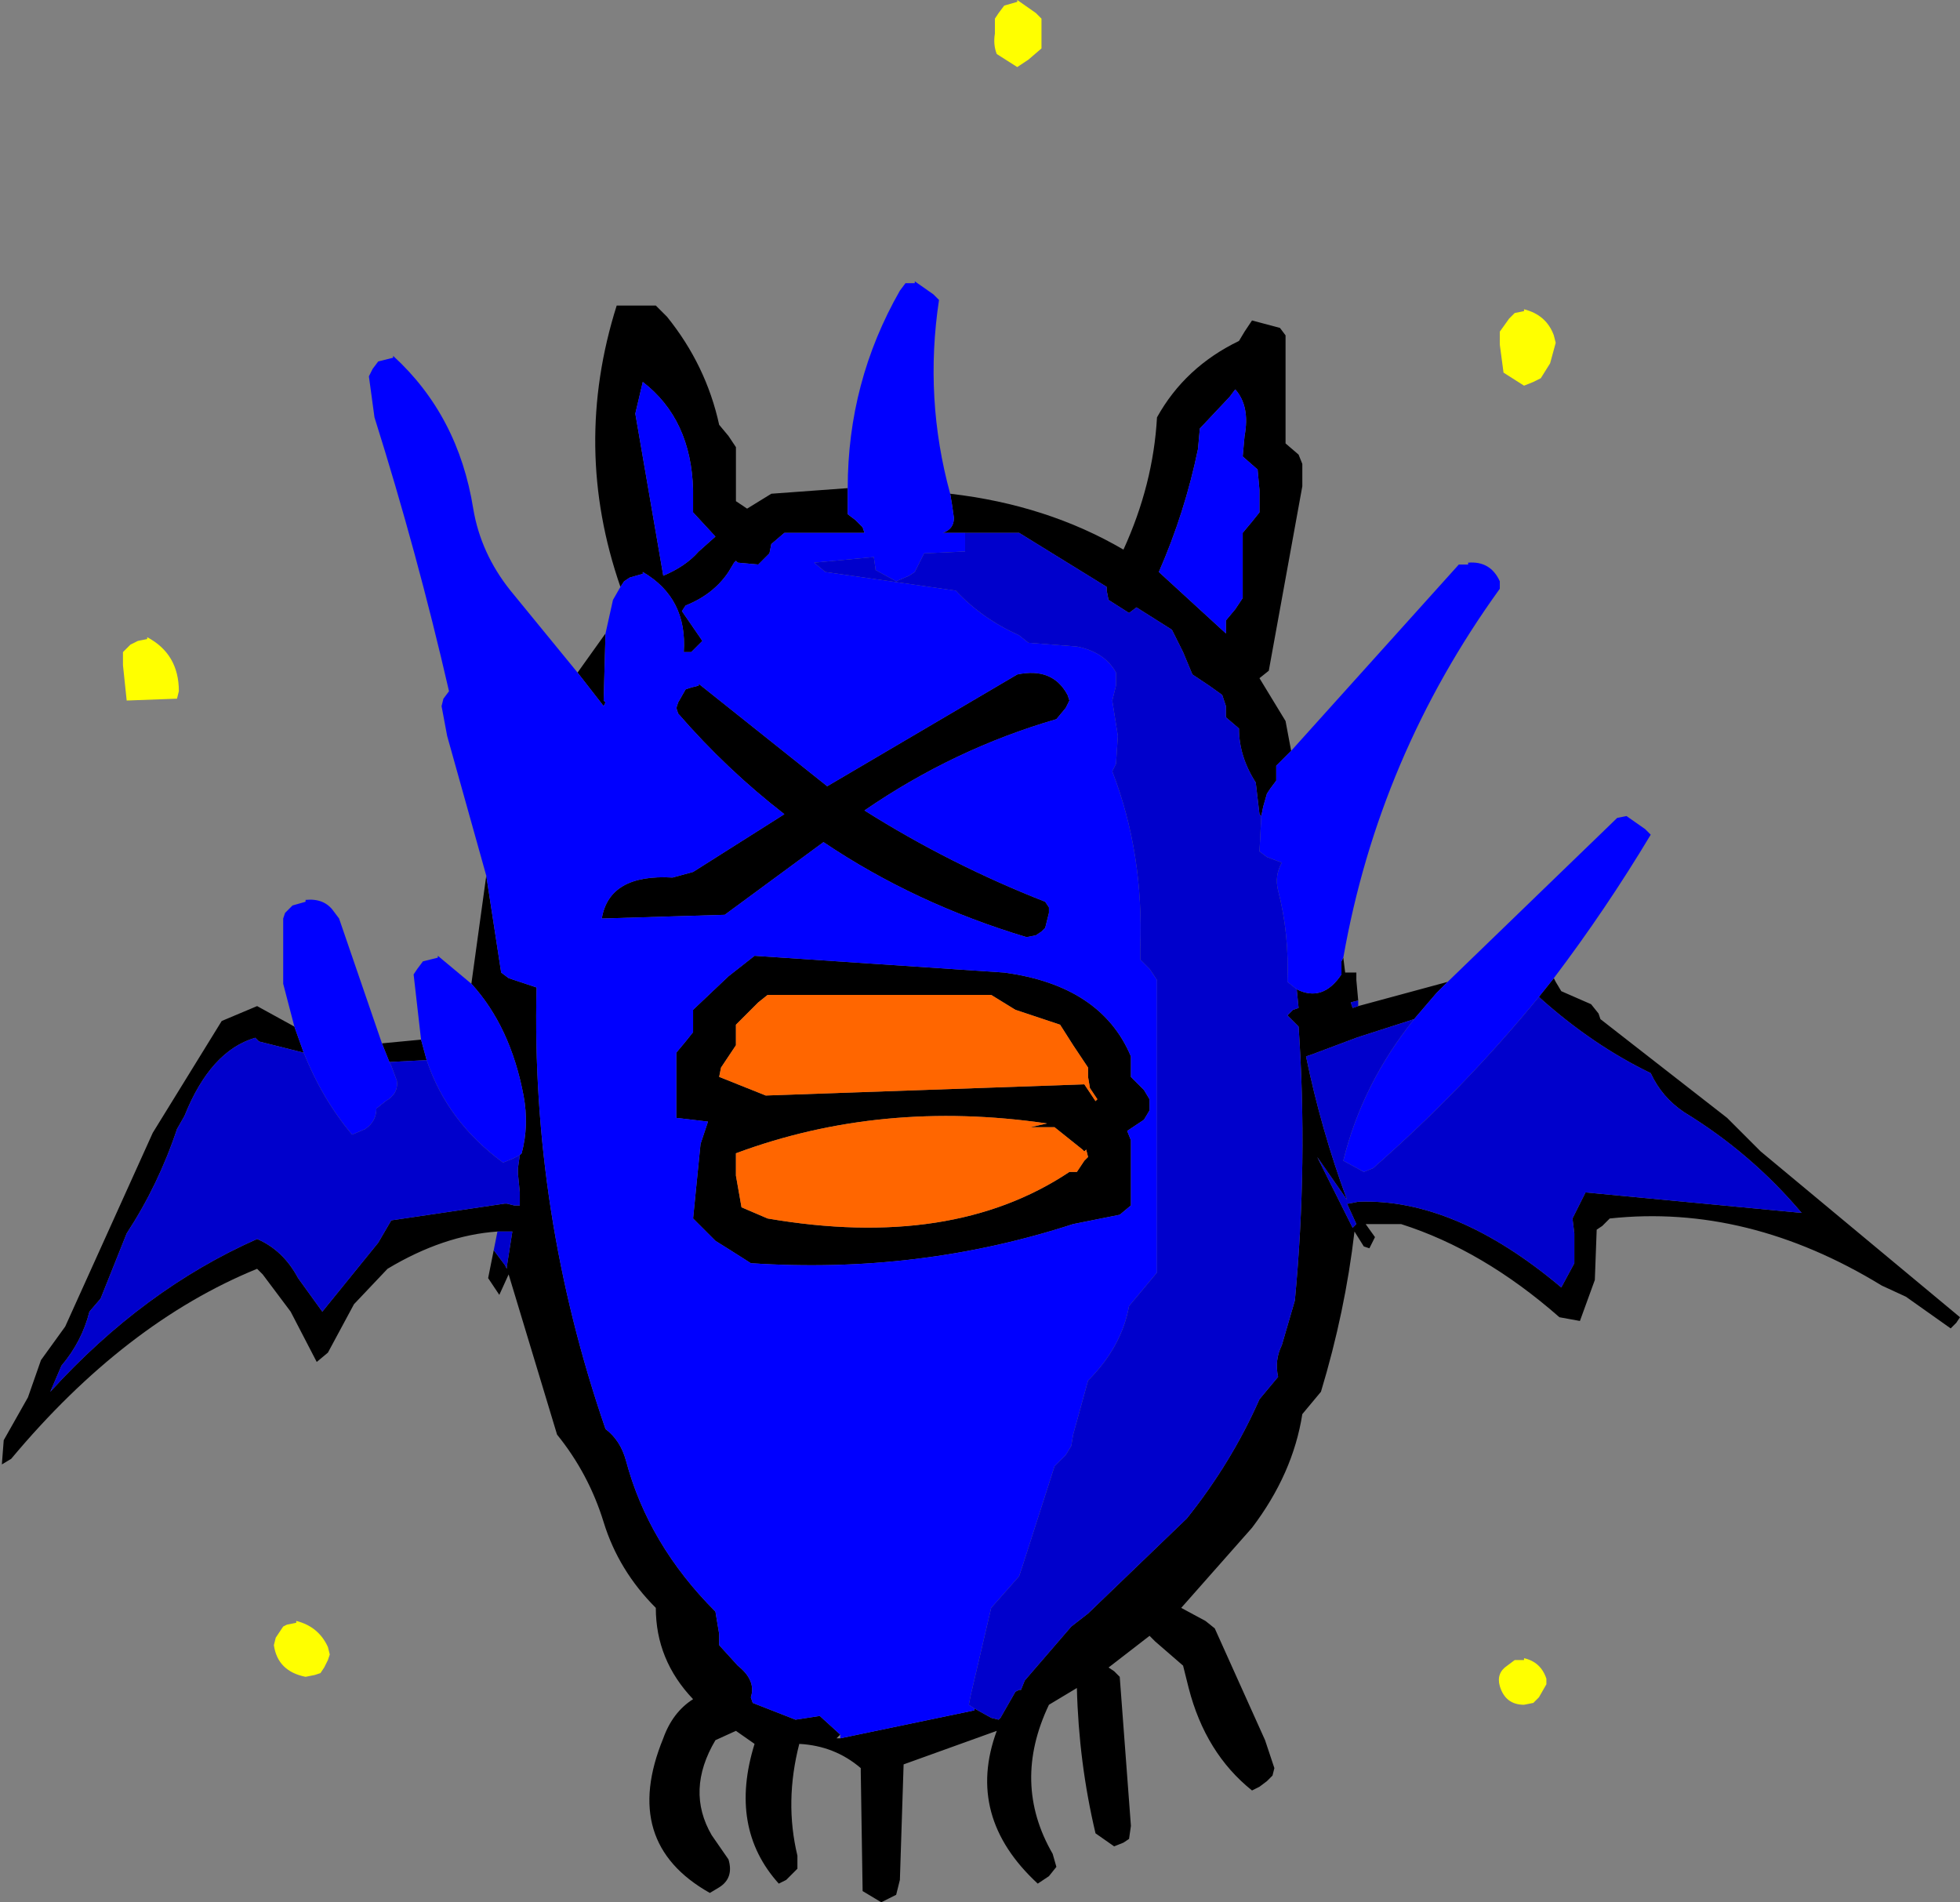 <?xml version="1.0" encoding="UTF-8" standalone="no"?>
<svg xmlns:xlink="http://www.w3.org/1999/xlink" height="51.05px" width="52.6px" xmlns="http://www.w3.org/2000/svg">
  <rect width="100%" height="100%" fill="#808080" stroke="none"/>
  <g transform="matrix(1.0, 0.0, 0.0, 1.0, 26.3, 38.35)">
    <path d="M-0.8 -25.1 Q1.8 -24.8 3.85 -23.6 4.65 -25.35 4.75 -27.15 5.5 -28.5 6.95 -29.2 L7.1 -29.45 7.3 -29.75 8.05 -29.55 8.2 -29.35 8.2 -28.8 8.2 -26.45 8.55 -26.15 8.65 -25.9 8.65 -25.3 7.75 -20.35 7.5 -20.15 8.2 -19.0 8.35 -18.2 7.95 -17.8 7.95 -17.6 7.95 -17.4 7.8 -17.2 7.7 -17.05 7.6 -16.7 7.55 -16.45 7.5 -16.5 7.4 -17.35 Q6.95 -18.05 6.95 -18.8 L6.6 -19.1 6.6 -19.4 6.5 -19.7 6.15 -19.95 5.7 -20.25 5.45 -20.85 5.15 -21.45 4.2 -22.05 4.0 -21.9 3.45 -22.25 3.4 -22.5 3.4 -22.6 1.05 -24.05 -0.4 -24.05 -1.0 -24.05 Q-0.7 -24.15 -0.7 -24.45 L-0.75 -24.8 -0.8 -25.1 M9.75 -12.65 L9.8 -12.25 10.1 -12.25 10.1 -12.05 10.15 -11.5 9.95 -11.45 10.0 -11.3 10.15 -11.35 12.55 -12.0 12.25 -11.7 11.65 -11.0 10.25 -10.55 10.1 -10.5 8.9 -10.05 8.75 -10.0 Q9.15 -8.05 9.85 -6.15 L9.05 -7.3 10.0 -5.4 10.1 -5.5 9.85 -6.05 9.9 -6.05 10.15 -6.1 Q12.75 -6.2 15.6 -3.8 L15.95 -4.45 15.95 -5.25 15.9 -5.65 16.1 -6.05 16.25 -6.35 22.05 -5.8 Q20.7 -7.4 18.9 -8.5 18.3 -8.9 18.0 -9.55 16.45 -10.3 15.05 -11.55 L15.0 -11.6 15.4 -12.1 15.45 -12.0 15.6 -11.75 16.4 -11.4 16.6 -11.15 16.65 -11.0 20.05 -8.35 20.95 -7.45 26.3 -3.0 26.2 -2.85 26.05 -2.7 24.85 -3.55 24.2 -3.85 Q20.6 -6.05 16.9 -5.65 L16.7 -5.45 16.55 -5.35 16.5 -4.0 16.1 -2.9 15.55 -3.0 Q13.5 -4.8 11.3 -5.5 L10.35 -5.5 10.6 -5.15 10.45 -4.85 10.3 -4.9 10.05 -5.3 Q9.8 -3.15 9.15 -1.0 L8.9 -0.7 8.65 -0.4 Q8.4 1.2 7.3 2.65 L5.4 4.8 6.05 5.15 6.3 5.35 7.65 8.35 7.9 9.1 7.85 9.3 7.7 9.45 7.5 9.6 7.3 9.7 Q6.05 8.7 5.6 6.95 L5.45 6.35 4.7 5.7 4.55 5.55 3.45 6.4 3.6 6.5 3.75 6.65 4.05 10.65 4.0 11.0 3.85 11.1 3.6 11.2 3.1 10.85 Q2.65 8.95 2.6 6.95 L1.85 7.4 Q0.85 9.5 1.95 11.4 L2.05 11.75 1.85 12.0 1.55 12.2 Q-0.4 10.4 0.45 8.1 L-2.05 9.0 -2.15 12.1 -2.25 12.5 -2.45 12.6 -2.65 12.7 -3.15 12.4 -3.2 9.2 -3.2 9.1 Q-3.9 8.5 -4.85 8.45 -5.25 10.0 -4.9 11.45 L-4.9 11.8 -5.2 12.1 -5.4 12.2 Q-6.75 10.7 -6.05 8.45 L-6.55 8.1 -7.1 8.35 Q-7.9 9.7 -7.2 10.9 L-6.75 11.55 Q-6.6 12.05 -7.0 12.3 L-7.25 12.45 Q-9.65 11.1 -8.5 8.3 -8.25 7.6 -7.7 7.25 -8.7 6.2 -8.7 4.8 -9.7 3.8 -10.1 2.5 -10.5 1.2 -11.35 0.15 L-12.65 -4.15 -12.9 -3.6 -13.2 -4.05 -13.05 -4.8 -12.9 -4.6 -12.75 -4.4 -12.7 -4.3 -12.7 -4.35 -12.55 -5.3 -12.7 -5.3 -12.95 -5.3 Q-14.4 -5.2 -15.9 -4.3 L-16.8 -3.35 -17.5 -2.05 -17.8 -1.8 -18.5 -3.15 -19.25 -4.15 -19.4 -4.3 Q-22.95 -2.85 -26.0 0.8 L-26.25 0.95 -26.2 0.3 -25.55 -0.85 -25.2 -1.85 -24.55 -2.75 -22.2 -7.95 -20.35 -10.95 -19.4 -11.35 -18.4 -10.8 -18.15 -10.1 -19.35 -10.4 -19.45 -10.5 Q-20.65 -10.15 -21.35 -8.4 L-21.55 -8.05 Q-22.05 -6.55 -22.9 -5.25 L-23.6 -3.5 -23.9 -3.15 Q-24.1 -2.35 -24.65 -1.7 L-24.95 -1.0 Q-22.45 -3.75 -19.4 -5.1 -18.7 -4.8 -18.3 -4.05 L-17.65 -3.15 -16.15 -5.0 -15.8 -5.6 -12.75 -6.05 -12.7 -6.05 -12.5 -6.0 -12.35 -6.0 -12.35 -6.35 -12.4 -6.85 -12.4 -7.0 -12.35 -7.35 -12.3 -7.4 Q-12.1 -8.15 -12.25 -8.95 -12.6 -10.8 -13.65 -11.95 L-13.25 -14.85 -12.85 -12.25 -12.65 -12.1 -11.9 -11.85 Q-12.05 -5.8 -10.05 0.0 -9.65 0.3 -9.5 0.85 -8.9 3.1 -7.1 4.9 L-7.0 5.5 -7.0 5.8 -6.5 6.35 Q-6.0 6.75 -6.15 7.2 L-6.1 7.35 -4.95 7.8 -4.3 7.7 -3.75 8.2 -3.85 8.3 -3.75 8.3 -0.15 7.55 -0.15 7.5 0.3 7.75 0.5 7.8 0.55 7.75 0.95 7.05 1.05 7.0 1.1 7.0 1.2 6.75 2.45 5.3 2.9 4.95 5.55 2.4 Q6.75 0.9 7.5 -0.8 L7.75 -1.1 8.0 -1.4 Q7.9 -1.85 8.1 -2.25 L8.45 -3.45 Q8.8 -7.15 8.55 -10.8 L8.25 -11.1 8.4 -11.25 8.55 -11.3 8.5 -11.8 Q9.2 -11.45 9.7 -12.2 L9.7 -12.55 9.75 -12.65 M-16.05 -10.35 L-15.0 -10.45 -14.85 -9.9 -15.85 -9.85 -16.05 -10.35 M-10.8 -20.3 L-10.05 -21.35 -10.1 -19.55 -10.05 -19.5 -10.1 -19.4 -10.8 -20.3 M-9.65 -22.6 Q-10.95 -26.35 -9.75 -30.15 L-8.7 -30.15 -8.4 -29.85 Q-7.35 -28.55 -7.0 -26.95 L-6.75 -26.65 -6.55 -26.35 -6.55 -25.75 -6.55 -24.9 -6.25 -24.7 -5.6 -25.1 -3.55 -25.25 -3.55 -24.55 -3.35 -24.4 -3.15 -24.2 -3.1 -24.05 -5.25 -24.05 -5.6 -23.75 -5.65 -23.5 -5.95 -23.2 -6.5 -23.25 -6.55 -23.3 -6.6 -23.25 -6.75 -23.0 Q-7.15 -22.4 -7.9 -22.1 L-8.0 -21.95 -7.45 -21.15 -7.75 -20.85 -7.95 -20.85 Q-7.85 -22.3 -9.05 -23.0 L-9.05 -22.95 -9.4 -22.85 -9.55 -22.75 -9.65 -22.6 M7.5 -25.2 L7.45 -25.75 7.05 -26.1 7.1 -26.65 Q7.25 -27.45 6.85 -27.9 L6.7 -27.7 5.9 -26.85 5.85 -26.3 Q5.5 -24.6 4.8 -23.0 L6.6 -21.35 6.6 -21.45 6.6 -21.7 6.85 -22.0 7.05 -22.3 7.05 -22.85 7.05 -24.05 7.3 -24.35 7.5 -24.6 7.5 -25.2 M2.3 -19.35 L2.05 -19.05 Q-0.7 -18.25 -3.1 -16.6 -0.8 -15.15 1.75 -14.15 L1.85 -14.0 1.85 -13.85 1.75 -13.45 1.65 -13.35 1.5 -13.25 1.25 -13.2 Q-1.75 -14.1 -4.2 -15.75 L-6.85 -13.8 -10.15 -13.7 Q-9.95 -14.9 -8.25 -14.8 L-7.7 -14.95 -5.25 -16.5 Q-6.8 -17.7 -8.1 -19.2 L-8.15 -19.35 -8.1 -19.5 -7.9 -19.85 -7.75 -19.9 -7.55 -19.95 -7.55 -20.0 -4.1 -17.25 1.0 -20.25 Q1.95 -20.45 2.35 -19.7 L2.4 -19.55 2.3 -19.35 M2.9 -9.45 L2.9 -9.7 2.7 -10.0 2.5 -10.3 2.15 -10.85 0.95 -11.25 0.3 -11.65 -5.7 -11.65 -5.95 -11.45 -6.25 -11.15 -6.55 -10.85 -6.55 -10.6 -6.55 -10.3 -6.75 -10.0 -6.95 -9.7 -7.0 -9.45 -5.75 -8.95 2.8 -9.25 3.1 -8.8 3.15 -8.85 2.95 -9.15 2.9 -9.45 M4.05 -9.7 L4.05 -9.45 4.4 -9.1 4.55 -8.85 4.55 -8.55 4.4 -8.3 3.95 -8.0 4.05 -7.75 4.05 -6.9 4.05 -6.6 4.05 -6.35 4.05 -6.0 3.75 -5.75 2.5 -5.5 Q-1.65 -4.15 -6.15 -4.45 L-6.7 -4.8 -7.1 -5.05 -7.4 -5.35 -7.7 -5.65 -7.5 -7.65 -7.3 -8.25 -8.15 -8.35 -8.15 -8.95 -8.15 -9.5 -8.15 -10.1 -7.9 -10.4 -7.7 -10.65 -7.7 -11.0 -7.7 -11.25 -6.75 -12.15 -6.05 -12.7 0.65 -12.25 Q3.25 -11.9 4.05 -10.0 L4.05 -9.7 M2.0 -8.1 L1.35 -8.1 1.8 -8.2 Q-2.65 -8.85 -6.55 -7.4 L-6.55 -6.8 -6.4 -5.95 -5.7 -5.65 Q-0.75 -4.8 2.4 -6.9 L2.6 -6.9 2.7 -7.05 2.8 -7.2 2.9 -7.3 2.85 -7.5 2.8 -7.45 2.75 -7.5 2.0 -8.1 M-9.05 -28.1 L-9.25 -27.25 -8.5 -22.9 Q-7.9 -23.15 -7.55 -23.55 L-7.1 -23.95 -7.7 -24.6 -7.7 -25.2 Q-7.75 -27.1 -9.05 -28.1" fill="#000000" fill-rule="evenodd" stroke="none"/>
    <path d="M-0.8 -25.1 L-0.75 -24.8 -0.7 -24.45 Q-0.7 -24.15 -1.0 -24.05 L-0.4 -24.05 -0.4 -23.55 -1.5 -23.5 -1.65 -23.2 -1.75 -23.0 -1.9 -22.9 -2.25 -22.75 -2.8 -23.05 -2.85 -23.4 -4.45 -23.25 -4.15 -23.0 -0.65 -22.5 Q0.05 -21.75 1.05 -21.3 L1.3 -21.1 2.6 -21.0 Q3.35 -20.85 3.65 -20.3 L3.65 -19.95 3.55 -19.55 3.7 -18.6 3.65 -17.85 3.55 -17.65 Q4.4 -15.45 4.3 -12.9 L4.3 -12.6 4.55 -12.35 4.75 -12.05 4.75 -8.85 4.75 -5.05 4.75 -4.2 4.0 -3.3 Q3.8 -2.2 2.9 -1.3 L2.5 0.15 2.45 0.45 2.3 0.7 2.0 1.0 1.15 3.65 1.05 3.95 0.3 4.8 -0.25 7.15 -0.3 7.4 -0.15 7.5 -0.15 7.55 -3.75 8.3 -3.75 8.2 -4.3 7.7 -4.95 7.8 -6.1 7.35 -6.15 7.2 Q-6.0 6.75 -6.5 6.35 L-7.0 5.8 -7.0 5.5 -7.1 4.9 Q-8.9 3.1 -9.5 0.85 -9.65 0.3 -10.05 0.0 -12.05 -5.8 -11.9 -11.85 L-12.65 -12.1 -12.85 -12.25 -13.25 -14.85 -14.3 -18.6 -14.45 -19.4 -14.4 -19.6 -14.25 -19.8 Q-15.1 -23.5 -16.25 -27.15 L-16.4 -28.25 -16.3 -28.45 -16.15 -28.65 -15.75 -28.75 -15.75 -28.8 Q-14.0 -27.2 -13.6 -24.7 -13.4 -23.5 -12.6 -22.5 L-10.8 -20.3 -10.1 -19.4 -10.05 -19.5 -10.1 -19.55 -10.05 -21.35 -9.85 -22.25 -9.65 -22.6 -9.55 -22.75 -9.4 -22.85 -9.05 -22.95 -9.05 -23.0 Q-7.85 -22.3 -7.95 -20.85 L-7.75 -20.85 -7.45 -21.15 -8.0 -21.95 -7.9 -22.1 Q-7.15 -22.4 -6.75 -23.0 L-6.6 -23.25 -6.55 -23.3 -6.5 -23.25 -5.95 -23.2 -5.65 -23.5 -5.6 -23.75 -5.25 -24.05 -3.1 -24.05 -3.15 -24.2 -3.35 -24.4 -3.55 -24.55 -3.55 -25.25 Q-3.55 -28.1 -2.15 -30.55 L-2.0 -30.75 -1.75 -30.75 -1.75 -30.8 -1.25 -30.45 -1.1 -30.3 Q-1.5 -27.65 -0.8 -25.1 M7.55 -16.45 L7.6 -16.7 7.7 -17.05 7.8 -17.2 7.95 -17.4 7.95 -17.6 7.95 -17.8 8.35 -18.2 12.85 -23.2 13.1 -23.2 13.1 -23.25 Q13.7 -23.3 13.95 -22.75 L13.95 -22.55 Q10.7 -18.05 9.75 -12.65 L9.7 -12.55 9.7 -12.2 Q9.2 -11.45 8.5 -11.8 L8.25 -12.0 Q8.3 -13.3 8.0 -14.45 7.9 -14.85 8.1 -15.2 L7.7 -15.35 7.5 -15.5 7.55 -16.45 M12.55 -12.0 L17.1 -16.4 17.35 -16.45 17.85 -16.1 18.0 -15.95 Q16.8 -13.95 15.4 -12.1 L15.0 -11.6 Q13.0 -9.15 10.55 -7.0 L10.3 -6.9 9.75 -7.2 Q10.25 -9.25 11.65 -11.0 L12.25 -11.7 12.55 -12.0 M-18.4 -10.8 L-18.7 -11.95 -18.7 -13.7 -18.65 -13.85 -18.45 -14.05 -18.1 -14.15 -18.1 -14.2 Q-17.6 -14.25 -17.35 -13.9 L-17.2 -13.7 -16.05 -10.35 -15.85 -9.85 -15.8 -9.75 -15.65 -9.35 Q-15.6 -9.0 -15.95 -8.8 L-16.2 -8.6 Q-16.2 -8.25 -16.5 -8.05 L-16.85 -7.9 Q-17.65 -8.85 -18.15 -10.1 L-18.4 -10.8 M-15.0 -10.45 L-15.2 -12.2 -15.1 -12.35 -14.95 -12.55 -14.55 -12.65 -14.55 -12.7 -13.65 -11.95 Q-12.6 -10.8 -12.25 -8.95 -12.1 -8.15 -12.3 -7.4 L-12.35 -7.35 -12.55 -7.25 -12.8 -7.15 Q-14.3 -8.25 -14.85 -9.9 L-15.0 -10.45 M7.5 -25.2 L7.5 -24.6 7.3 -24.35 7.05 -24.05 7.05 -22.85 7.05 -22.3 6.85 -22.0 6.6 -21.7 6.6 -21.45 6.6 -21.35 4.8 -23.0 Q5.5 -24.6 5.85 -26.3 L5.9 -26.85 6.7 -27.7 6.85 -27.9 Q7.25 -27.45 7.1 -26.65 L7.05 -26.1 7.45 -25.75 7.5 -25.2 M2.3 -19.35 L2.4 -19.55 2.35 -19.7 Q1.95 -20.45 1.0 -20.25 L-4.1 -17.25 -7.55 -20.0 -7.55 -19.95 -7.75 -19.9 -7.9 -19.85 -8.1 -19.5 -8.15 -19.35 -8.1 -19.2 Q-6.8 -17.7 -5.25 -16.5 L-7.7 -14.95 -8.25 -14.8 Q-9.95 -14.9 -10.15 -13.7 L-6.85 -13.8 -4.2 -15.75 Q-1.75 -14.1 1.25 -13.2 L1.5 -13.25 1.65 -13.35 1.75 -13.45 1.85 -13.85 1.85 -14.0 1.75 -14.15 Q-0.8 -15.15 -3.1 -16.6 -0.7 -18.25 2.05 -19.05 L2.3 -19.35 M4.05 -9.7 L4.05 -10.0 Q3.25 -11.9 0.65 -12.25 L-6.05 -12.7 -6.75 -12.15 -7.7 -11.25 -7.7 -11.0 -7.7 -10.65 -7.9 -10.4 -8.15 -10.1 -8.15 -9.5 -8.15 -8.95 -8.15 -8.35 -7.3 -8.25 -7.5 -7.65 -7.7 -5.65 -7.4 -5.35 -7.1 -5.05 -6.7 -4.8 -6.15 -4.45 Q-1.65 -4.15 2.5 -5.5 L3.75 -5.75 4.05 -6.0 4.05 -6.35 4.05 -6.6 4.05 -6.9 4.05 -7.75 3.95 -8.0 4.4 -8.3 4.55 -8.55 4.55 -8.85 4.4 -9.1 4.05 -9.45 4.05 -9.7 M-9.05 -28.1 Q-7.75 -27.1 -7.7 -25.2 L-7.7 -24.6 -7.1 -23.95 -7.55 -23.55 Q-7.9 -23.15 -8.5 -22.9 L-9.25 -27.25 -9.05 -28.1" fill="#0000ff" fill-rule="evenodd" stroke="none"/>
    <path d="M-0.4 -24.05 L1.05 -24.05 3.4 -22.6 3.4 -22.5 3.45 -22.25 4.0 -21.9 4.2 -22.05 5.15 -21.45 5.45 -20.85 5.7 -20.25 6.15 -19.95 6.5 -19.7 6.6 -19.4 6.6 -19.1 6.95 -18.8 Q6.95 -18.05 7.4 -17.35 L7.5 -16.5 7.55 -16.45 7.5 -15.5 7.7 -15.35 8.1 -15.2 Q7.9 -14.85 8.0 -14.45 8.3 -13.3 8.25 -12.0 L8.5 -11.8 8.55 -11.3 8.4 -11.25 8.25 -11.1 8.55 -10.8 Q8.8 -7.15 8.45 -3.45 L8.1 -2.25 Q7.9 -1.85 8.0 -1.4 L7.75 -1.1 7.5 -0.8 Q6.75 0.9 5.55 2.4 L2.9 4.95 2.45 5.3 1.2 6.75 1.1 7.0 1.05 7.0 0.95 7.05 0.55 7.75 0.5 7.8 0.3 7.75 -0.15 7.5 -0.3 7.4 -0.25 7.15 0.3 4.8 1.05 3.95 1.15 3.65 2.0 1.0 2.3 0.7 2.45 0.45 2.5 0.15 2.9 -1.3 Q3.8 -2.2 4.0 -3.3 L4.75 -4.2 4.75 -5.05 4.75 -8.85 4.75 -12.05 4.55 -12.35 4.3 -12.6 4.3 -12.9 Q4.4 -15.45 3.55 -17.65 L3.65 -17.85 3.7 -18.6 3.55 -19.55 3.65 -19.95 3.65 -20.3 Q3.35 -20.85 2.6 -21.0 L1.3 -21.1 1.05 -21.3 Q0.05 -21.75 -0.65 -22.5 L-4.15 -23.0 -4.45 -23.25 -2.85 -23.4 -2.8 -23.05 -2.25 -22.75 -1.9 -22.9 -1.75 -23.0 -1.65 -23.2 -1.5 -23.5 -0.4 -23.55 -0.4 -24.05 M10.15 -11.5 L10.15 -11.35 10.0 -11.3 9.95 -11.45 10.15 -11.5 M-13.05 -4.8 L-12.95 -5.3 -12.7 -5.3 -12.55 -5.3 -12.7 -4.35 -12.7 -4.3 -12.75 -4.4 -12.9 -4.6 -13.05 -4.8 M15.0 -11.6 L15.05 -11.55 Q16.45 -10.3 18.0 -9.55 18.3 -8.9 18.9 -8.5 20.7 -7.4 22.05 -5.8 L16.25 -6.35 16.1 -6.05 15.9 -5.65 15.95 -5.25 15.95 -4.45 15.6 -3.8 Q12.75 -6.2 10.15 -6.1 L9.9 -6.05 9.85 -6.05 10.1 -5.5 10.0 -5.4 9.05 -7.3 9.85 -6.15 Q9.15 -8.05 8.75 -10.0 L8.9 -10.05 10.1 -10.5 10.25 -10.55 11.65 -11.0 Q10.25 -9.25 9.75 -7.2 L10.3 -6.9 10.55 -7.0 Q13.0 -9.15 15.0 -11.6 M-12.35 -7.35 L-12.4 -7.0 -12.4 -6.85 -12.35 -6.35 -12.35 -6.0 -12.5 -6.0 -12.7 -6.05 -12.75 -6.05 -15.8 -5.6 -16.15 -5.0 -17.65 -3.15 -18.3 -4.05 Q-18.7 -4.8 -19.4 -5.1 -22.45 -3.75 -24.95 -1.0 L-24.65 -1.7 Q-24.1 -2.35 -23.9 -3.15 L-23.6 -3.5 -22.9 -5.25 Q-22.05 -6.55 -21.55 -8.05 L-21.35 -8.4 Q-20.65 -10.15 -19.45 -10.5 L-19.35 -10.4 -18.15 -10.1 Q-17.65 -8.85 -16.85 -7.9 L-16.5 -8.05 Q-16.2 -8.25 -16.2 -8.6 L-15.95 -8.8 Q-15.6 -9.0 -15.65 -9.35 L-15.8 -9.75 -15.85 -9.85 -14.85 -9.9 Q-14.3 -8.25 -12.8 -7.15 L-12.55 -7.25 -12.35 -7.35" fill="#0000cc" fill-rule="evenodd" stroke="none"/>
    <path d="M2.9 -9.45 L2.95 -9.15 3.15 -8.85 3.1 -8.8 2.8 -9.25 -5.75 -8.95 -7.0 -9.45 -6.95 -9.7 -6.75 -10.0 -6.55 -10.3 -6.55 -10.6 -6.55 -10.85 -6.25 -11.15 -5.95 -11.45 -5.7 -11.65 0.3 -11.65 0.95 -11.25 2.15 -10.85 2.5 -10.3 2.7 -10.0 2.9 -9.7 2.9 -9.45 M2.0 -8.1 L2.75 -7.5 2.8 -7.45 2.85 -7.5 2.9 -7.3 2.8 -7.2 2.7 -7.05 2.6 -6.9 2.4 -6.9 Q-0.75 -4.8 -5.7 -5.65 L-6.4 -5.95 -6.55 -6.8 -6.55 -7.4 Q-2.65 -8.85 1.8 -8.2 L1.35 -8.1 2.0 -8.1" fill="#ff6600" fill-rule="evenodd" stroke="none"/>
    <path d="M1.5 -38.0 L1.65 -37.85 1.65 -37.45 1.65 -37.05 1.3 -36.75 1.0 -36.55 0.45 -36.9 Q0.35 -37.15 0.4 -37.45 L0.4 -37.85 0.5 -38.0 0.65 -38.2 1.0 -38.3 1.0 -38.35 1.5 -38.0 M14.6 -30.05 Q15.2 -29.9 15.4 -29.35 L15.45 -29.15 15.3 -28.6 15.05 -28.2 14.85 -28.1 14.6 -28.0 14.05 -28.35 13.95 -29.1 13.95 -29.45 14.2 -29.8 14.35 -29.95 14.6 -30.0 14.6 -30.05 M14.85 7.35 L14.6 7.4 Q14.1 7.4 13.95 6.9 13.85 6.55 14.15 6.35 L14.35 6.2 14.6 6.2 14.6 6.15 Q15.05 6.25 15.2 6.7 L15.2 6.85 15.0 7.2 14.85 7.35 M-23.0 -20.5 L-23.0 -20.85 -22.8 -21.05 -22.6 -21.15 -22.35 -21.2 -22.35 -21.25 Q-21.5 -20.8 -21.5 -19.8 L-21.55 -19.6 -22.9 -19.55 -23.0 -20.5 M-18.35 5.15 Q-17.75 5.3 -17.5 5.85 L-17.45 6.05 -17.5 6.2 -17.6 6.4 -17.7 6.55 -17.85 6.6 -18.1 6.65 Q-18.85 6.5 -18.95 5.8 L-18.9 5.6 -18.7 5.3 -18.6 5.25 -18.35 5.2 -18.35 5.15" fill="#ffff00" fill-rule="evenodd" stroke="none"/>
  </g>
</svg>

